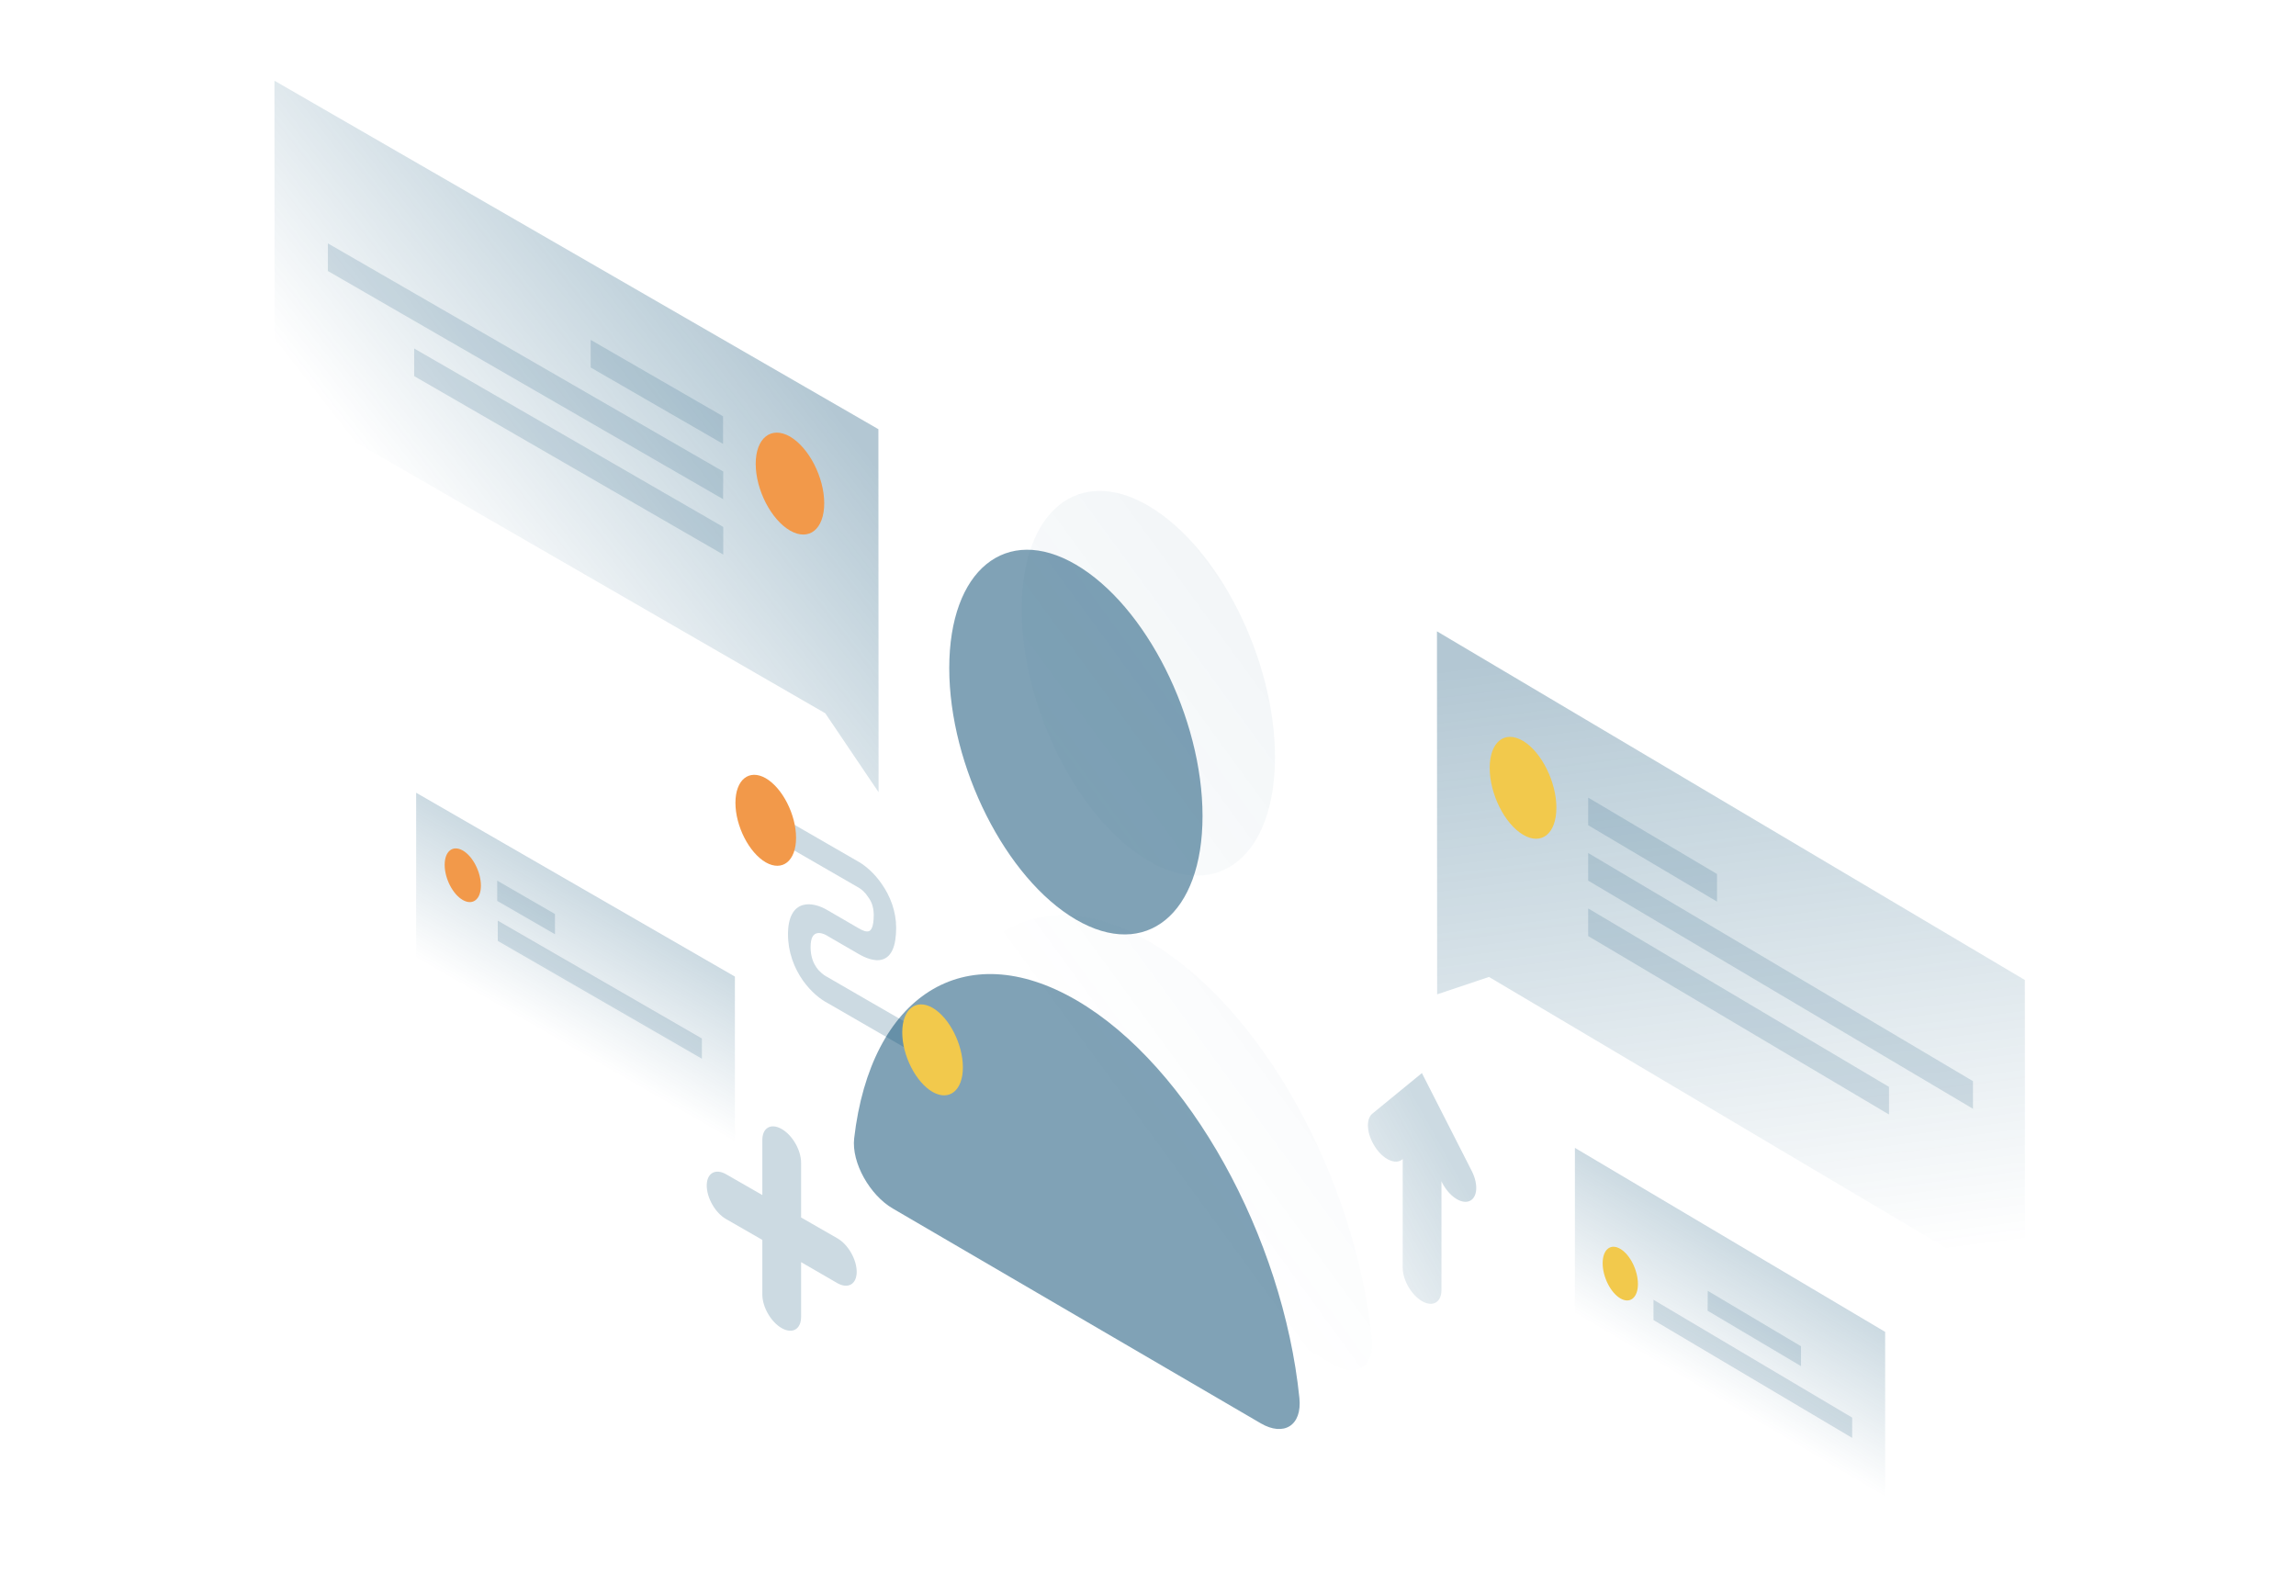<?xml version="1.0" encoding="UTF-8"?>
<svg xmlns="http://www.w3.org/2000/svg" width="1280" height="890" viewBox="0 0 1280 890" fill="none">
  <g clip-path="url(#clip0_5088_883)">
    <path opacity="0.5" d="M600.3 557.8C537.4 521.1 485.4 555.4 476.2 634.6C474.6 648.3 485 666.4 497.7 673.8L702.9 793.6C715.6 801 726 795 724.4 779.4C715.2 689.7 663.1 594.5 600.3 557.8Z" fill="url(#paint0_linear_5088_883)"></path>
    <path opacity="0.5" d="M670.4 455C670.4 509.7 638.8 535.5 599.8 512.7C560.8 489.9 529.2 427.2 529.2 372.5C529.2 317.8 560.8 292 599.8 314.8C638.8 337.6 670.4 400.3 670.4 455Z" fill="url(#paint1_linear_5088_883)"></path>
    <path opacity="0.07" d="M640.7 525C577.8 488.3 525.8 522.6 516.6 601.8C515 615.5 525.4 633.6 538.1 641L743.3 760.8C756 768.2 766.4 762.2 764.8 746.6C755.6 656.9 703.6 561.7 640.7 525Z" fill="url(#paint2_linear_5088_883)"></path>
    <path opacity="0.07" d="M710.8 422.2C710.8 476.9 679.2 502.7 640.2 479.9C601.2 457.1 569.6 394.4 569.6 339.7C569.6 285 601.2 259.2 640.2 282C679.2 304.8 710.8 367.5 710.8 422.2Z" fill="url(#paint3_linear_5088_883)"></path>
    <path opacity="0.2" d="M409.7 544.5L232 442V534.6L409.7 637.2V544.5Z" fill="url(#paint4_linear_5088_883)"></path>
    <path d="M268.1 493.8C268.1 501.4 263.6 505 258 501.8C252.4 498.6 247.9 489.8 247.9 482.2C247.9 474.6 252.4 471 258 474.2C263.6 477.4 268.1 486.2 268.1 493.8Z" fill="#F2994A"></path>
    <path opacity="0.15" d="M277.2 491L309.4 509.6V520.9L277.2 502.3V491Z" fill="#02476E"></path>
    <path opacity="0.15" d="M277.5 513.3L391.3 579V590.3L277.5 524.6V513.3Z" fill="#02476E"></path>
    <path opacity="0.3" d="M489.7 239.3L153 45L153.1 220.5L460.1 397.7L489.8 441.7L489.7 239.3Z" fill="url(#paint5_linear_5088_883)"></path>
    <path d="M421.3 258.6C421.3 273.1 429.9 289.7 440.4 295.8C451 301.9 459.5 295.1 459.5 280.6C459.5 266.1 450.9 249.5 440.4 243.4C429.9 237.4 421.3 244.2 421.3 258.6Z" fill="#F2994A"></path>
    <path opacity="0.15" d="M403.1 232.1L329.3 189.5V204.9L403.1 247.5V232.1Z" fill="#02476E"></path>
    <path opacity="0.15" d="M403.2 262.9L182.8 135.7V151.1L403.1 278.3L403.2 262.9Z" fill="#02476E"></path>
    <path opacity="0.15" d="M403.2 293.8L230.9 194.3V209.7L403.2 309.2V293.8Z" fill="#02476E"></path>
    <path opacity="0.2" d="M435.8 629.507C441.8 632.907 446.6 641.307 446.6 648.307V678.807L466.8 690.407C472.8 693.807 477.6 702.207 477.6 709.107C477.6 716.007 472.8 718.807 466.8 715.407L446.6 703.707V734.207C446.6 741.107 441.8 743.907 435.8 740.507C429.8 737.107 425 728.707 425 721.807V691.307L404.8 679.707C398.8 676.307 394 667.907 394 661.007C394 654.107 398.8 651.307 404.8 654.707L425 666.307V635.807C424.9 628.807 429.8 626.007 435.8 629.507Z" fill="url(#paint6_linear_5088_883)"></path>
    <path opacity="0.2" d="M792.7 598.3L820.5 652.9C824.3 660.4 823.7 667.9 819.1 669.7C814.5 671.5 807.7 666.8 803.9 659.3L803.6 658.6V719.2C803.6 726.1 798.8 728.9 792.8 725.5C786.8 722 782 713.7 782 706.8V646.2L781.7 646.5C777.9 649.6 771 646.4 766.5 639.3C761.9 632.2 761.3 624 765.1 620.9L792.7 598.3Z" fill="url(#paint7_linear_5088_883)"></path>
    <path opacity="0.2" d="M478.7 494.91L435.9 470.21V455.81L478.7 480.51C482.2 482.51 487.3 486.61 491.6 492.91C496.3 499.61 499.6 508.11 499.6 517.31C499.6 527.51 497 533.31 492.1 534.91C487.5 536.41 482 533.81 478.7 531.91L461.1 521.71L461 521.61C459.5 520.71 457.1 519.81 455.2 520.41C453.6 520.91 451.9 522.41 451.9 528.11C451.9 533.81 453.7 537.21 455.1 539.31C456.9 541.91 459.3 543.71 460.8 544.51L461 544.61L514.8 575.71V590.11L461.3 559.21C457.6 557.31 452.3 553.21 447.7 546.81C442.7 539.71 439.3 530.81 439.3 520.91C439.3 511.01 442.7 506.01 447.6 504.61C452.2 503.31 457.5 505.21 461.2 507.41L478.6 517.51C481.1 519.01 483 519.61 484.3 519.21C485.3 518.91 487.1 517.51 487.1 510.21C487.1 505.41 485.6 502.31 484.1 500.31C482.4 497.61 480.2 495.71 478.7 494.91Z" fill="#02476E"></path>
    <path d="M443.8 467.11C443.8 480.01 436.2 486.11 426.9 480.81C417.6 475.41 410 460.61 410 447.61C410 434.71 417.6 428.61 426.9 433.91C436.2 439.31 443.8 454.21 443.8 467.11Z" fill="#F2994A"></path>
    <path d="M536.8 595.11C536.8 608.01 529.2 614.11 519.9 608.81C510.6 603.41 503 588.61 503 575.61C503 562.71 510.6 556.61 519.9 561.91C529.2 567.31 536.8 582.21 536.8 595.11Z" fill="#F2C94C"></path>
    <path opacity="0.2" d="M1050.96 742.6L877.992 640V732.6L1050.96 835.2V742.6Z" fill="url(#paint8_linear_5088_883)"></path>
    <path d="M913.131 715.9C913.131 723.5 908.751 727.1 903.3 723.9C897.849 720.7 893.469 711.9 893.469 704.3C893.469 696.7 897.849 693.1 903.3 696.3C908.751 699.5 913.131 708.3 913.131 715.9Z" fill="#F2C94C"></path>
    <path opacity="0.15" d="M952.067 719.7L1004.05 750.6V761.7L951.97 730.8L952.067 719.7Z" fill="#02476E"></path>
    <path opacity="0.15" d="M921.795 724.7L1032.57 790.4V801.7L921.795 736V724.7Z" fill="#02476E"></path>
    <path opacity="0.3" d="M801.095 352L1128.83 546.4L1128.93 721.9L830.102 544.7L801.192 554.4L801.095 352Z" fill="url(#paint9_linear_5088_883)"></path>
    <path d="M867.674 450.3C867.674 464.8 859.4 471.5 849.083 465.4C838.765 459.3 830.491 442.6 830.491 428.2C830.491 413.7 838.765 407 849.083 413.1C859.303 419.2 867.674 435.9 867.674 450.3Z" fill="#F2C94C"></path>
    <path opacity="0.15" d="M885.39 444.7L957.225 487.3V502.7L885.39 460.1V444.7Z" fill="#02476E"></path>
    <path opacity="0.15" d="M885.39 475.6L1099.92 602.8V618.2L885.39 491V475.6Z" fill="#02476E"></path>
    <path opacity="0.15" d="M885.39 506.5L1053.1 606V621.4L885.39 521.9V506.5Z" fill="#02476E"></path>
  </g>
  <defs>
    <linearGradient id="paint0_linear_5088_883" x1="859.776" y1="497.952" x2="604.331" y2="684.291" gradientUnits="userSpaceOnUse">
      <stop stop-color="#02476E"></stop>
      <stop offset="1" stop-color="#02476E"></stop>
    </linearGradient>
    <linearGradient id="paint1_linear_5088_883" x1="729.597" y1="319.086" x2="474.153" y2="505.425" gradientUnits="userSpaceOnUse">
      <stop stop-color="#02476E"></stop>
      <stop offset="1" stop-color="#02476E"></stop>
    </linearGradient>
    <linearGradient id="paint2_linear_5088_883" x1="900.193" y1="465.14" x2="644.748" y2="651.479" gradientUnits="userSpaceOnUse">
      <stop stop-color="#02476E"></stop>
      <stop offset="1" stop-color="#02476E" stop-opacity="0"></stop>
    </linearGradient>
    <linearGradient id="paint3_linear_5088_883" x1="770.014" y1="286.273" x2="514.57" y2="472.612" gradientUnits="userSpaceOnUse">
      <stop stop-color="#02476E"></stop>
      <stop offset="1" stop-color="#02476E" stop-opacity="0"></stop>
    </linearGradient>
    <linearGradient id="paint4_linear_5088_883" x1="340.878" y1="504.799" x2="300.794" y2="574.246" gradientUnits="userSpaceOnUse">
      <stop stop-color="#02476E"></stop>
      <stop offset="1" stop-color="#02476E" stop-opacity="0"></stop>
    </linearGradient>
    <linearGradient id="paint5_linear_5088_883" x1="416.281" y1="169.022" x2="242.408" y2="305.16" gradientUnits="userSpaceOnUse">
      <stop stop-color="#02476E"></stop>
      <stop offset="1" stop-color="#02476E" stop-opacity="0"></stop>
    </linearGradient>
    <linearGradient id="paint6_linear_5088_883" x1="456.655" y1="668.462" x2="404.297" y2="709.782" gradientUnits="userSpaceOnUse">
      <stop stop-color="#02476E"></stop>
      <stop offset="1" stop-color="#02476E"></stop>
    </linearGradient>
    <linearGradient id="paint7_linear_5088_883" x1="812.461" y1="653.38" x2="761.74" y2="681.654" gradientUnits="userSpaceOnUse">
      <stop stop-color="#02476E"></stop>
      <stop offset="1" stop-color="#02476E" stop-opacity="0.47"></stop>
    </linearGradient>
    <linearGradient id="paint8_linear_5088_883" x1="983.972" y1="702.886" x2="943.354" y2="771.384" gradientUnits="userSpaceOnUse">
      <stop stop-color="#02476E"></stop>
      <stop offset="1" stop-color="#02476E" stop-opacity="0"></stop>
    </linearGradient>
    <linearGradient id="paint9_linear_5088_883" x1="941.867" y1="357.713" x2="986.554" y2="710.517" gradientUnits="userSpaceOnUse">
      <stop stop-color="#02476E"></stop>
      <stop offset="1" stop-color="#02476E" stop-opacity="0"></stop>
    </linearGradient>
    <clipPath id="clip0_5088_883">
      <rect width="1280" height="890" fill="white"></rect>
    </clipPath>
  </defs>
</svg>
